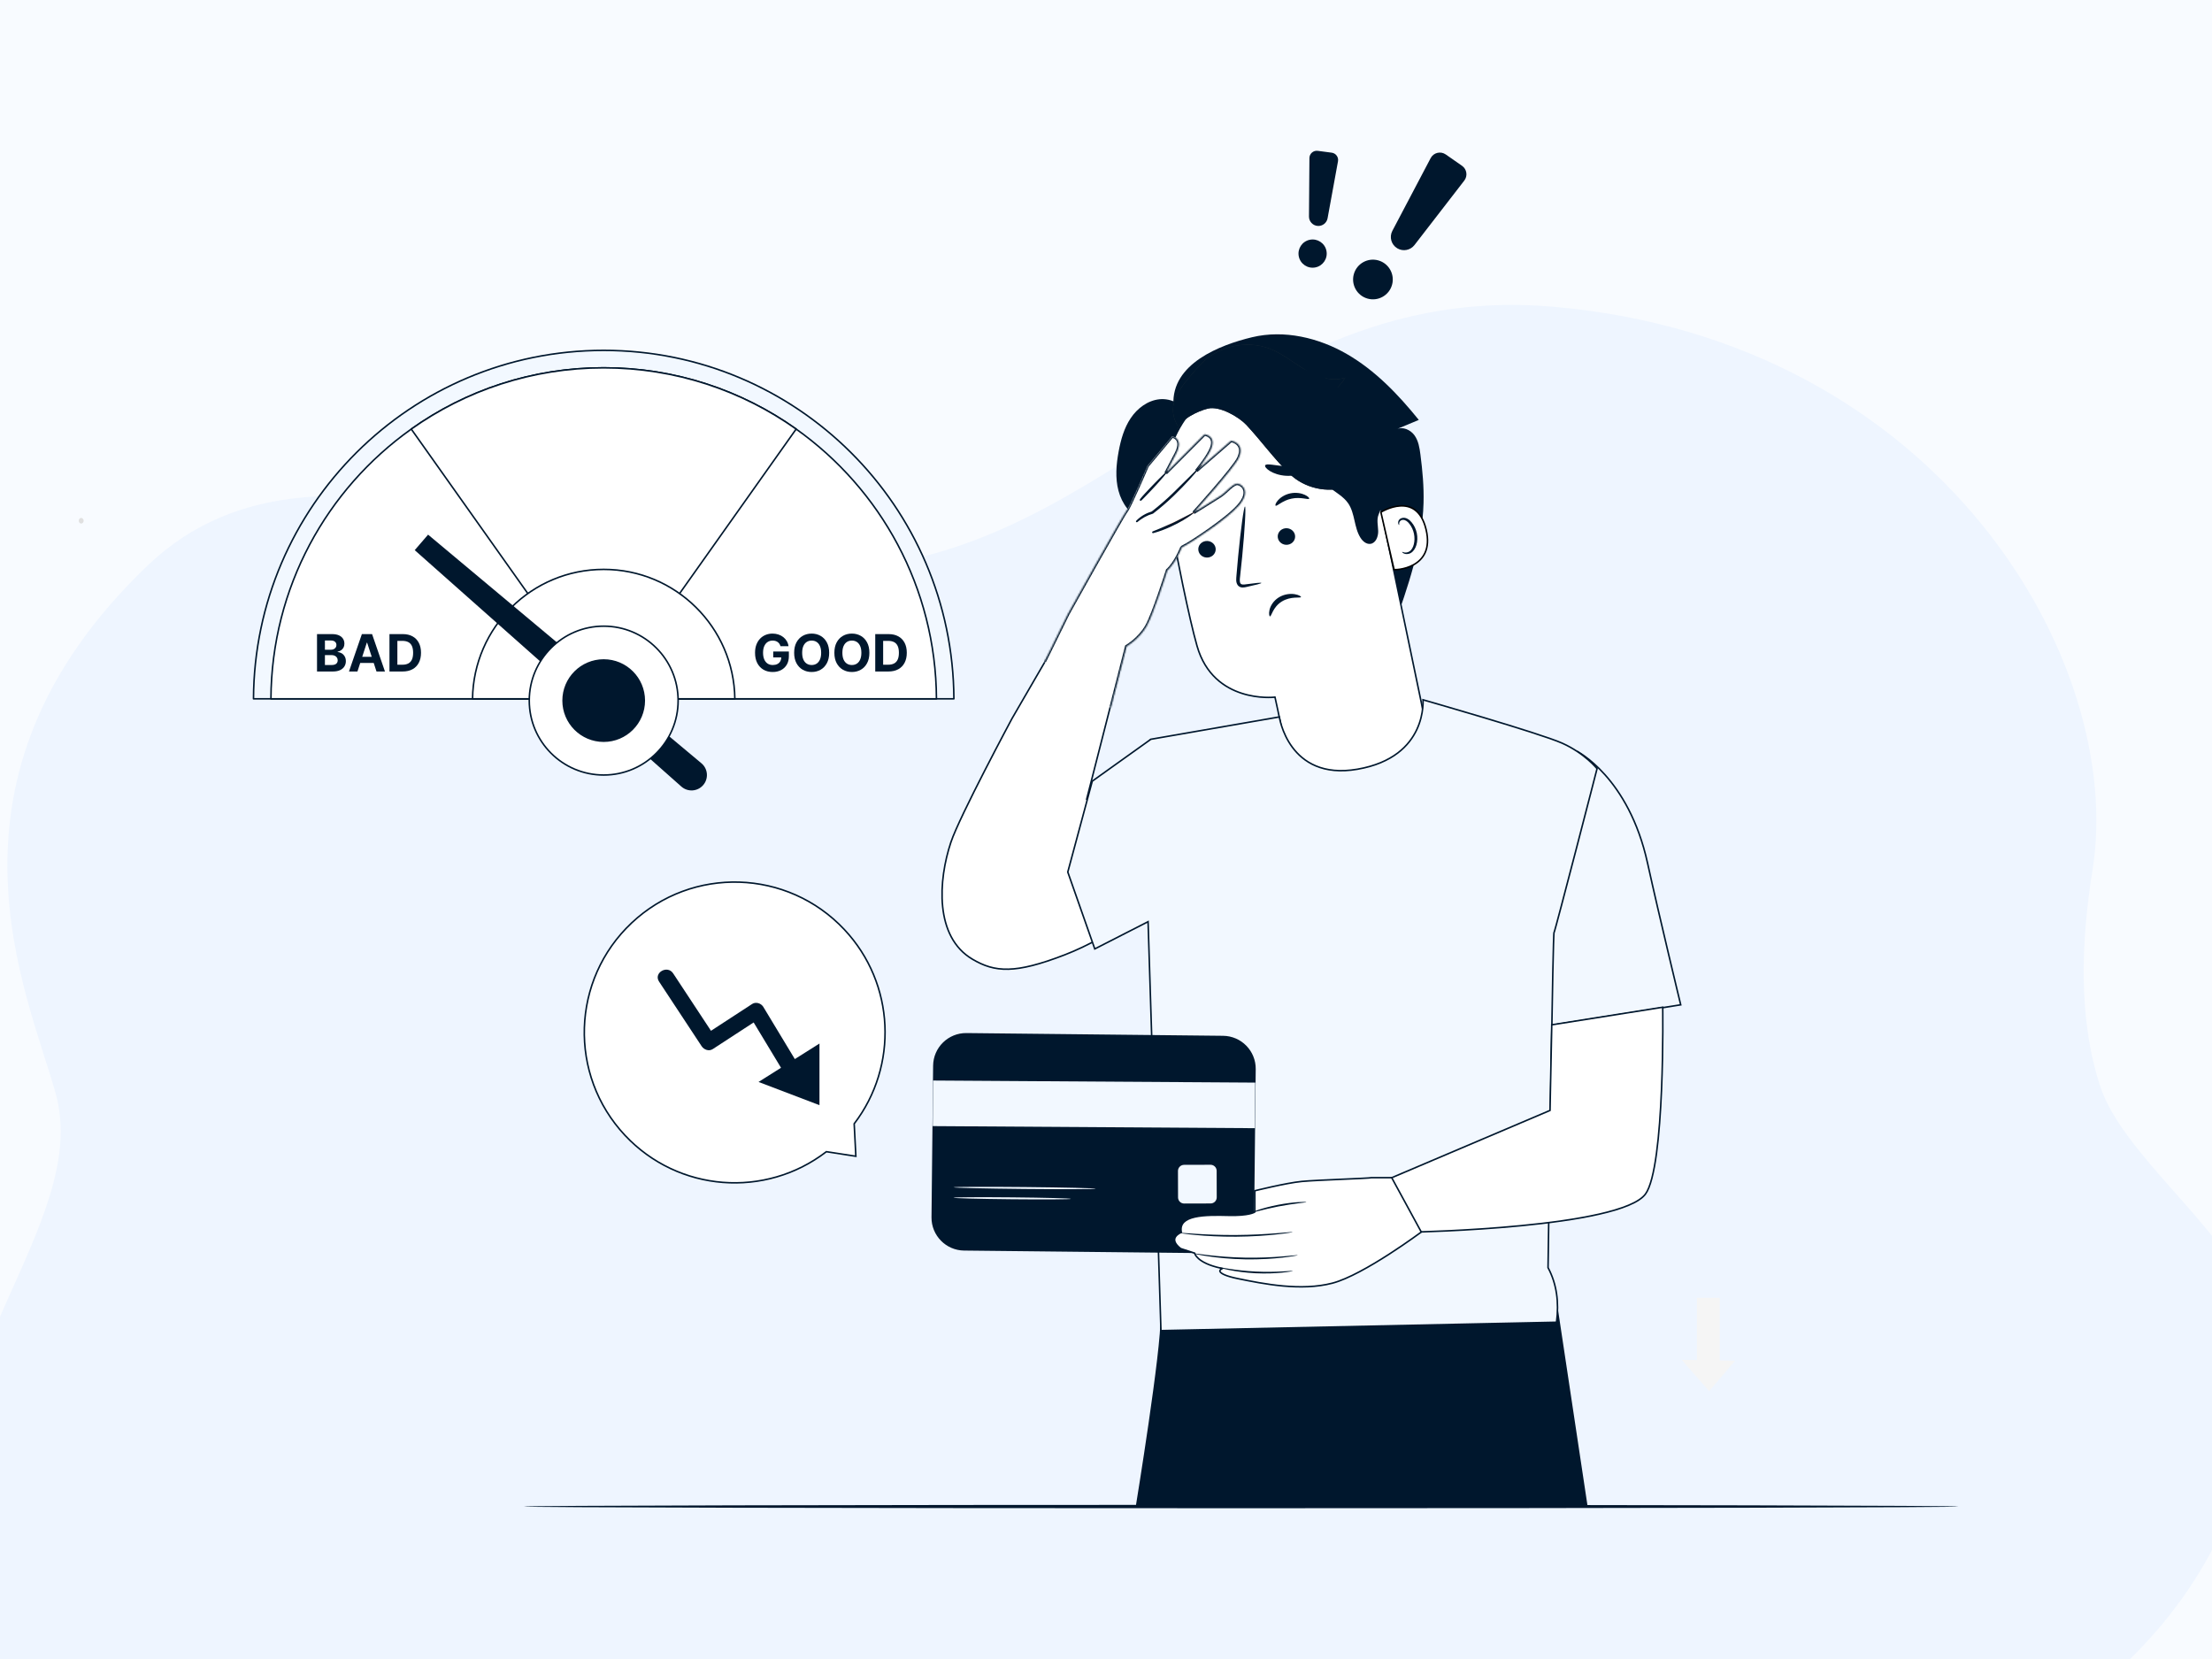 <svg xmlns="http://www.w3.org/2000/svg" width="1440" height="1080" viewBox="0 0 1440 1080" fill="none"><rect x="0" y="0" width="1440" height="1080" fill="#808080" stroke="none"/><g clip-path="url(#clip0_118_2090)"><rect width="1440" height="1080" fill="#F8FBFF"></rect><path d="M1068.73 1189.36C1199.47 1199.45 1362.84 1142.76 1434.99 1018.12C1464.85 966.528 1484.67 900.323 1463.98 843.235C1448.24 800.027 1381.66 751.149 1367.28 707.331C1352.7 662.877 1354.77 612.802 1362.27 566.075C1383.76 431.662 1264.17 222.124 1011.78 199.738C820.38 182.778 733.786 345.857 570.875 368.121C406.492 390.58 213.728 255.703 96.143 368.121C-49.89 507.617 18.645 647.236 36.414 712.561C59.245 796.483 -52.365 892.259 -29.357 1015.8C22.123 1291.95 396.125 1105.76 505.728 1094C617.07 1082.15 727.565 1116.9 836.656 1144.76C945.746 1172.62 1061.32 1193.64 1167.96 1155.37L1068.73 1189.36Z" fill="#EEF5FF"></path><path d="M54.439 338.991C54.439 339.352 54.346 339.704 54.173 340.004C53.999 340.303 53.753 340.537 53.464 340.675C53.176 340.813 52.858 340.849 52.552 340.778C52.246 340.708 51.965 340.535 51.744 340.28C51.523 340.025 51.373 339.7 51.312 339.347C51.251 338.993 51.282 338.627 51.401 338.294C51.521 337.961 51.723 337.676 51.983 337.476C52.243 337.276 52.548 337.169 52.86 337.169C53.279 337.169 53.68 337.361 53.977 337.703C54.273 338.044 54.439 338.508 54.439 338.991Z" fill="#E0E0E0"></path><path d="M620.979 454.915H165.023C165.657 329.538 267.482 228.096 393.01 228.096C518.52 228.096 620.346 329.538 620.979 454.915Z" fill="#F2F8FF" stroke="#00172D" stroke-miterlimit="10" stroke-linejoin="round"></path><path d="M609.629 454.916H176.375C176.758 382.426 212.745 318.371 267.733 279.334C303.103 254.215 346.34 239.447 393.01 239.447C439.681 239.447 482.918 254.215 518.288 279.317C573.259 318.371 609.245 382.426 609.629 454.916Z" fill="white" stroke="#00172D" stroke-miterlimit="10" stroke-linejoin="round"></path><path d="M518.287 279.317L393.843 454.916L393.01 456.083L392.176 454.916L267.732 279.334C303.102 254.215 346.339 239.447 393.01 239.447C439.681 239.447 482.918 254.215 518.287 279.317Z" fill="white" stroke="#00172D" stroke-miterlimit="10" stroke-linejoin="round"></path><path d="M478.384 454.916H307.619C308.236 408.279 346.222 370.676 393.01 370.676C439.78 370.676 477.767 408.279 478.384 454.916Z" fill="white" stroke="#00172D" stroke-miterlimit="10" stroke-linejoin="round"></path><path d="M457.777 511.089C454.15 515.299 447.788 515.751 443.603 512.094L269.979 358.149L278.682 348.045L456.669 496.921C460.908 500.52 461.404 506.879 457.777 511.089Z" fill="#00172D"></path><path d="M393.001 504.532C419.759 504.532 441.451 482.839 441.451 456.081C441.451 429.322 419.759 407.63 393.001 407.63C366.242 407.63 344.55 429.322 344.55 456.081C344.55 482.839 366.242 504.532 393.001 504.532Z" fill="white" stroke="#00172D" stroke-miterlimit="10" stroke-linejoin="round"></path><path d="M393 482.501C407.591 482.501 419.42 470.672 419.42 456.081C419.42 441.489 407.591 429.66 393 429.66C378.408 429.66 366.579 441.489 366.579 456.081C366.579 470.672 378.408 482.501 393 482.501Z" fill="#00172D" stroke="#00172D" stroke-miterlimit="10" stroke-linejoin="round"></path><path d="M953.237 117.567L920.812 159.524C918.16 162.955 913.368 163.87 909.637 161.659C905.703 159.326 904.288 154.319 906.419 150.272L931.353 102.927C933.242 99.341 937.843 98.222 941.168 100.539L951.758 107.922C954.919 110.123 955.593 114.52 953.237 117.567Z" fill="#00172D"></path><path d="M881.339 178.454C879.408 185.32 883.409 192.454 890.275 194.385C897.141 196.316 904.275 192.316 906.206 185.45C908.137 178.584 904.137 171.45 897.27 169.519C890.404 167.586 883.271 171.586 881.339 178.454Z" fill="#00172D"></path><path d="M871.026 105.005L864.249 142.088C863.695 145.12 860.967 147.264 857.891 147.085C854.645 146.896 852.117 144.196 852.14 140.946L852.425 102.904C852.446 100.023 854.987 97.814 857.842 98.192L866.941 99.394C869.656 99.755 871.519 102.311 871.026 105.005Z" fill="#00172D"></path><path d="M845.506 166.936C846.528 171.903 851.385 175.1 856.351 174.078C861.318 173.056 864.518 168.2 863.494 163.233C862.472 158.266 857.615 155.069 852.649 156.091C847.682 157.112 844.484 161.967 845.506 166.936Z" fill="#00172D"></path><path d="M1119.57 844.864H1104.7V889.966H1119.57V844.864Z" fill="#F5F5F5"></path><path d="M1094.75 885.218L1112.64 905.608L1129.52 885.832L1094.75 885.218Z" fill="#F5F5F5"></path><path d="M1274.98 980.744C1274.98 981.355 1065.87 981.85 807.991 981.85C550.019 981.85 340.96 981.355 340.96 980.744C340.96 980.132 550.019 979.637 807.991 979.637C1065.87 979.637 1274.98 980.132 1274.98 980.744Z" fill="#00172D"></path><path d="M556.073 731.745L556.063 731.562L556.175 731.416C584.687 694.048 582.879 640.486 549.639 605.096C512.621 565.686 450.662 563.745 411.25 600.763C371.839 637.781 369.899 699.74 406.917 739.153C441.658 776.141 498.367 780.121 537.787 749.871L537.957 749.741L538.168 749.774L557.158 752.713L556.073 731.745Z" fill="white" stroke="#00172D"></path><path d="M429.043 639.021C437.129 651.29 445.212 663.558 453.298 675.825C454.445 677.564 455.59 679.304 456.737 681.044C458.256 683.351 461.491 684.586 464.005 682.95C474.34 676.218 484.675 669.485 495.01 662.753C492.589 662.118 490.167 661.483 487.745 660.847C495.259 673.288 502.771 685.729 510.285 698.169C511.345 699.926 512.407 701.683 513.469 703.44C516.998 709.284 526.188 703.952 522.641 698.078C515.126 685.637 507.615 673.197 500.101 660.756C499.038 658.999 497.978 657.242 496.916 655.485C495.486 653.119 492.087 651.993 489.651 653.58C479.315 660.312 468.98 667.044 458.645 673.779C461.066 674.414 463.488 675.049 465.91 675.684C457.827 663.416 449.741 651.149 441.656 638.881C440.509 637.141 439.363 635.401 438.216 633.661C434.469 627.976 425.268 633.29 429.043 639.021Z" fill="#00172D"></path><path d="M493.803 704.345L533.47 679.336V719.458L493.803 704.345Z" fill="#00172D"></path><path d="M1014.15 851.929L1033.54 980.744H739.366C739.366 980.744 756.29 877.225 755.424 857.399C764.631 857.397 1014.15 851.929 1014.15 851.929Z" fill="#00172D"></path><path d="M728.239 293.854C729.652 286.257 731.781 278.63 736.085 272.213C740.389 265.795 747.161 260.688 754.848 259.904C762.536 259.122 770.883 263.479 773.328 270.808L779.236 271.301C770.158 280.188 766.963 293.41 765.412 306.016C763.861 318.623 766.613 329.536 761.61 341.211C753.853 335.042 744.841 328.656 741.821 319.215C740.134 325.684 740.913 332.763 743.966 338.709C735.917 335.626 730.334 327.828 728.127 319.494C725.917 311.166 726.665 302.328 728.239 293.854Z" fill="#00172D"></path><path d="M763.91 263.635C762.486 236.785 794.119 224.559 815.102 219.532C836.085 214.504 858.531 219.881 876.975 230.575C895.419 241.269 910.333 256.899 923.628 273.363C918.782 275.385 913.936 277.408 909.088 279.43C913.18 277.531 918.231 279.794 920.819 283.382C923.407 286.97 924.118 291.52 924.688 295.899C926.051 306.366 927.014 316.918 926.714 327.485C925.928 355.127 916.57 381.857 907.312 408.079C898.043 389.235 896.254 367.717 895.279 346.732C894.933 339.288 894.512 331.364 890.098 325.347C886.125 319.932 879.503 316.971 872.877 315.378C866.251 313.782 859.368 313.323 852.757 311.677C837.967 307.995 824.951 298.159 817.581 285.094L763.91 263.635Z" fill="#00172D"></path><path d="M893.3 304.089L893.299 304.089L893.302 304.102L925.364 457.863C928.086 470.922 930.093 487.24 926.258 501.111C924.344 508.035 920.977 514.336 915.526 519.321C910.08 524.302 902.522 527.998 892.177 529.671C874.04 531.205 860.993 524.038 851.832 513.458C842.652 502.856 837.371 488.816 834.85 476.662C832.453 465.103 830.421 455.424 830.09 454.23L829.977 453.819L829.553 453.867L829.552 453.867L829.547 453.868L829.528 453.87C829.51 453.872 829.482 453.874 829.446 453.878C829.373 453.885 829.263 453.895 829.118 453.906C828.829 453.93 828.401 453.959 827.851 453.982C826.751 454.03 825.164 454.056 823.225 453.968C819.344 453.794 814.061 453.166 808.444 451.359C797.225 447.749 784.671 439.436 779.273 420.554C774.01 402.146 766.254 363.311 759.637 328.069C752.582 290.483 775.621 253.787 812.517 243.733L812.517 243.732L816.196 242.729C836.267 238.504 853.681 243.73 867.007 255.048C880.347 266.379 889.613 283.837 893.3 304.089Z" fill="white" stroke="#00172D"></path><path d="M821.145 379.495C821.081 379.153 817.253 379.518 811.12 380.374C809.576 380.629 808.071 380.719 807.54 379.763C806.89 378.775 807.077 376.982 807.328 375.036C807.751 371.016 808.188 366.801 808.654 362.385C810.385 344.419 811.201 329.809 810.476 329.745C809.752 329.682 807.761 344.193 806.03 362.162C805.639 366.583 805.263 370.798 804.91 374.828C804.808 376.689 804.358 378.892 805.739 380.935C806.448 381.946 807.774 382.461 808.806 382.456C809.852 382.488 810.699 382.274 811.456 382.116C817.508 380.816 821.215 379.837 821.145 379.495Z" fill="#00172D"></path><path d="M928.385 344.763L928.385 344.763C929.94 351.28 929.378 356.167 927.709 359.827C926.04 363.489 923.237 365.979 920.21 367.654C917.179 369.33 913.94 370.18 911.44 370.563C910.191 370.755 909.136 370.828 908.394 370.832C908.023 370.834 907.742 370.818 907.558 370.795C907.539 370.716 907.516 370.621 907.489 370.509C907.415 370.196 907.312 369.759 907.185 369.215C906.93 368.126 906.579 366.611 906.163 364.813C905.333 361.218 904.247 356.494 903.168 351.793C902.089 347.092 901.017 342.414 900.215 338.912C899.813 337.161 899.48 335.704 899.246 334.684L898.976 333.501L898.958 333.423C898.977 333.41 898.998 333.398 899.02 333.385C899.219 333.264 899.498 333.102 899.849 332.911C900.549 332.529 901.528 332.036 902.707 331.538C905.07 330.54 908.213 329.533 911.515 329.348C914.813 329.163 918.245 329.797 921.233 332.054C924.223 334.312 926.83 338.24 928.385 344.763Z" fill="white" stroke="black"></path><path d="M912.794 359.261C912.891 359.148 913.331 359.473 914.194 359.643C915.035 359.809 916.394 359.737 917.648 358.893C920.193 357.204 921.485 352.216 920.478 347.428C919.972 345.01 918.923 342.841 917.62 341.15C916.354 339.41 914.782 338.361 913.318 338.446C911.844 338.456 911.049 339.533 910.905 340.353C910.727 341.176 911.02 341.662 910.89 341.743C910.833 341.826 910.219 341.435 910.172 340.294C910.155 339.744 910.317 339.047 910.816 338.393C911.328 337.726 912.194 337.241 913.197 337.114C915.266 336.77 917.546 338.206 918.978 340.06C920.524 341.9 921.761 344.324 922.328 347.039C923.426 352.399 921.89 358.026 918.338 360.04C916.596 360.967 914.914 360.778 913.966 360.344C912.993 359.887 912.713 359.329 912.794 359.261Z" fill="#00172D"></path><path d="M766.697 277.278C758.072 262.5 769.149 251.517 780.325 238.56C791.502 225.603 811.183 220.811 827.065 227.173C835.384 230.507 842.369 236.421 850.1 240.952C857.83 245.484 867.195 248.677 875.699 245.849C869.251 257.132 855.222 263.52 842.479 260.971C855.307 269.919 870.811 274.977 886.448 275.317C877.422 285.461 860.632 287.498 849.441 279.81C856.241 291.193 865.886 300.861 877.252 307.691C879.179 308.849 881.42 310.374 881.346 312.619C881.271 314.91 878.82 316.299 876.644 317.019C863.981 321.204 849.118 317.799 839.543 308.515C829.24 298.526 821.146 287.135 811.372 276.626C806.721 271.625 794.179 264.106 786.323 265.999C779.769 267.58 768.01 273.18 766.576 279.765" fill="#263238"></path><path d="M821.871 246.968C822.47 244.776 824.588 243.376 826.647 242.414C840.371 235.998 857.324 240.727 868.902 250.495C880.48 260.263 887.647 274.21 893.589 288.144C898.416 299.459 902.71 311.466 901.913 323.741L897.467 334.992C896.084 338.31 897.095 342.072 897.195 345.665C897.292 349.257 895.674 353.606 892.109 354.054C889.472 354.387 887.108 352.342 885.68 350.1C881.385 343.355 882.183 334.229 877.646 327.643C874.604 323.229 869.63 320.639 865.441 317.293C858.033 311.379 853.03 303.04 848.189 294.891C840.041 281.176 831.894 267.463 823.747 253.745C822.515 251.674 821.234 249.297 821.871 246.968Z" fill="#00172D"></path><path d="M766.697 277.278C758.072 262.5 769.149 251.517 780.325 238.56C791.502 225.603 811.183 220.811 827.065 227.173C835.384 230.507 842.369 236.421 850.1 240.952C857.83 245.484 867.195 248.677 875.699 245.849C869.251 257.132 855.222 263.52 842.479 260.971C855.307 269.919 870.811 274.977 886.448 275.317C877.422 285.461 860.632 287.498 849.441 279.81C856.241 291.193 865.886 300.861 877.252 307.691C879.179 308.849 881.42 310.374 881.346 312.619C881.271 314.91 878.82 316.299 876.644 317.019C863.981 321.204 849.118 317.799 839.543 308.515C829.24 298.526 821.146 287.135 811.372 276.626C806.721 271.625 794.179 264.106 786.323 265.999C779.769 267.58 768.01 273.18 766.576 279.765" fill="#00172D"></path><path d="M780.153 358.399C780.644 361.35 783.55 363.368 786.641 362.911C789.726 362.454 791.836 359.697 791.343 356.746C790.852 353.795 787.948 351.773 784.861 352.229C781.77 352.686 779.661 355.448 780.153 358.399Z" fill="#00172D"></path><path d="M771.613 339.7C772.448 340.284 776.019 336.318 781.995 335.122C787.945 333.839 792.952 336.02 793.449 335.158C793.702 334.771 792.736 333.605 790.545 332.604C788.387 331.604 784.909 330.909 781.192 331.68C777.476 332.458 774.627 334.461 773.112 336.229C771.564 338.011 771.207 339.445 771.613 339.7Z" fill="#263238"></path><path d="M831.863 350.095C832.354 353.046 835.26 355.064 838.351 354.605C841.436 354.151 843.548 351.393 843.055 348.44C842.562 345.489 839.658 343.469 836.571 343.926C833.478 344.383 831.371 347.144 831.863 350.095Z" fill="#00172D"></path><path d="M830.425 329.19C831.262 329.774 834.84 325.81 840.809 324.612C846.758 323.331 851.765 325.513 852.266 324.648C852.517 324.259 851.559 323.095 849.36 322.097C847.202 321.094 843.724 320.401 840.009 321.17C836.293 321.948 833.444 323.953 831.927 325.719C830.383 327.501 830.022 328.935 830.425 329.19Z" fill="#00172D"></path><path d="M851.458 304.587C850.774 302.964 844.739 304.056 837.556 303.557C830.363 303.202 824.5 301.404 823.626 302.936C823.24 303.669 824.323 305.173 826.732 306.658C829.118 308.141 832.878 309.473 837.189 309.734C841.497 309.985 845.387 309.106 847.934 307.916C850.502 306.726 851.758 305.358 851.458 304.587Z" fill="#00172D"></path><path d="M767.775 322.198C769.275 323.324 773.887 320.998 779.738 319.829C785.552 318.491 790.736 318.712 791.613 317.074C791.983 316.29 790.948 315.073 788.535 314.193C786.158 313.312 782.383 312.936 778.374 313.794C774.365 314.656 771.106 316.547 769.328 318.321C767.518 320.11 767.102 321.639 767.775 322.198Z" fill="#263238"></path><path d="M826.758 401.246C827.676 401.426 828.534 395.257 834.417 391.603C840.293 387.932 846.772 389.528 846.94 388.671C847.078 388.295 845.64 387.271 842.874 386.815C840.165 386.347 836.067 386.677 832.469 388.911C828.878 391.157 827.003 394.55 826.444 397.05C825.853 399.599 826.331 401.222 826.758 401.246Z" fill="#00172D"></path><path d="M708.843 518.376L748.524 481.918L748.312 588.279C748.282 588.305 748.248 588.335 748.211 588.368C748.034 588.525 747.769 588.756 747.42 589.056C746.723 589.655 745.69 590.527 744.348 591.612C741.665 593.782 737.75 596.806 732.827 600.219C722.98 607.047 709.108 615.424 693.004 621.636C676.867 627.859 665.538 630.711 656.421 630.937C647.33 631.163 640.405 628.779 633.066 624.452L632.812 624.883L633.066 624.452C620.696 617.161 615.111 604.36 613.66 590.219C612.209 576.075 614.906 560.662 619.027 548.295L618.553 548.137L619.027 548.295C621.845 539.839 631.789 519.707 641.055 501.644C645.683 492.623 650.134 484.133 653.428 477.897C655.075 474.78 656.432 472.226 657.378 470.452C657.851 469.565 658.221 468.873 658.473 468.402L658.76 467.866L658.833 467.73L658.852 467.695L658.854 467.69L658.857 467.686L658.876 467.653L658.952 467.522L659.248 467.011L660.372 465.068C661.342 463.394 662.728 461 664.396 458.121C667.733 452.363 672.195 444.668 676.701 436.914C681.207 429.16 685.757 421.35 689.266 415.362C691.02 412.368 692.514 409.831 693.613 407.985C694.444 406.587 695.037 405.607 695.346 405.118L732.762 421.095L708.021 517.884L707.604 519.515L708.843 518.376Z" fill="white" stroke="#00172D"></path><mask id="path-38-inside-1_118_2090" fill="white"><path d="M679.877 430.907L695.185 399.738C695.185 399.738 731.035 335.334 733.204 332.748C735.373 330.163 746.919 303.278 746.919 303.278L763.069 283.976C763.069 283.976 770.645 285.113 765.835 294.915L758.98 307.973L784.158 282.699C784.158 282.699 791.615 283.562 788.711 291.482C786.552 297.366 778.864 306.482 778.864 306.482L801.461 286.865C801.461 286.865 810.862 288.314 806.354 298.178C803.42 304.591 777.082 333.704 777.082 333.704C777.082 333.704 790.221 325.587 794.374 322.891C798.528 320.197 802.815 314.336 805.88 314.89C808.946 315.445 814.297 320.189 806.314 329.252C798.33 338.314 775.871 352.758 772.599 354.551C769.328 356.346 769.328 356.346 769.328 356.346C769.328 356.346 765.438 366.422 759.953 371.289C759.953 371.289 750.939 399.854 746.395 407.717C741.494 416.2 733.355 420.805 733.355 420.805L723.136 460.78"></path></mask><path d="M679.877 430.907L695.185 399.738C695.185 399.738 731.035 335.334 733.204 332.748C735.373 330.163 746.919 303.278 746.919 303.278L763.069 283.976C763.069 283.976 770.645 285.113 765.835 294.915L758.98 307.973L784.158 282.699C784.158 282.699 791.615 283.562 788.711 291.482C786.552 297.366 778.864 306.482 778.864 306.482L801.461 286.865C801.461 286.865 810.862 288.314 806.354 298.178C803.42 304.591 777.082 333.704 777.082 333.704C777.082 333.704 790.221 325.587 794.374 322.891C798.528 320.197 802.815 314.336 805.88 314.89C808.946 315.445 814.297 320.189 806.314 329.252C798.33 338.314 775.871 352.758 772.599 354.551C769.328 356.346 769.328 356.346 769.328 356.346C769.328 356.346 765.438 366.422 759.953 371.289C759.953 371.289 750.939 399.854 746.395 407.717C741.494 416.2 733.355 420.805 733.355 420.805L723.136 460.78" fill="white"></path><path d="M695.185 399.738L694.312 399.251L694.299 399.274L694.288 399.297L695.185 399.738ZM746.919 303.278L746.152 302.637L746.058 302.749L746 302.884L746.919 303.278ZM763.069 283.976L763.217 282.987L762.662 282.904L762.302 283.334L763.069 283.976ZM765.835 294.915L766.72 295.379L766.727 295.367L766.733 295.355L765.835 294.915ZM758.98 307.973L758.094 307.509L759.688 308.679L758.98 307.973ZM784.158 282.699L784.273 281.706L783.792 281.65L783.45 281.993L784.158 282.699ZM788.711 291.482L789.65 291.826L789.65 291.826L788.711 291.482ZM778.864 306.482L778.1 305.837L779.52 307.237L778.864 306.482ZM801.461 286.865L801.614 285.877L801.156 285.806L800.806 286.11L801.461 286.865ZM806.354 298.178L807.263 298.594L807.264 298.593L806.354 298.178ZM777.082 333.704L776.34 333.033L777.607 334.555L777.082 333.704ZM794.374 322.891L793.83 322.052L793.83 322.052L794.374 322.891ZM772.599 354.551L772.119 353.674L772.118 353.675L772.599 354.551ZM769.328 356.346L770.26 356.706L770.697 355.575L769.503 355.362L769.328 356.346ZM759.953 371.289L759.289 370.541L759.082 370.725L758.999 370.989L759.953 371.289ZM746.395 407.717L745.529 407.216L745.529 407.217L746.395 407.717ZM733.355 420.805L732.862 419.935L732.492 420.145L732.386 420.558L733.355 420.805ZM680.775 431.348L696.083 400.178L694.288 399.297L678.979 430.466L680.775 431.348ZM695.185 399.738C696.059 400.224 696.059 400.224 696.06 400.223C696.06 400.223 696.06 400.222 696.061 400.221C696.062 400.219 696.064 400.216 696.066 400.212C696.07 400.204 696.077 400.193 696.085 400.177C696.102 400.146 696.128 400.1 696.162 400.039C696.23 399.917 696.331 399.736 696.462 399.5C696.725 399.028 697.111 398.335 697.604 397.452C698.588 395.686 699.997 393.161 701.694 390.122C705.088 384.044 709.637 375.913 714.253 367.703C718.869 359.491 723.552 351.201 727.216 344.803C729.049 341.604 730.624 338.881 731.808 336.878C732.401 335.876 732.893 335.059 733.269 334.455C733.662 333.822 733.89 333.487 733.97 333.391L732.438 332.106C732.247 332.333 731.94 332.804 731.57 333.399C731.183 334.022 730.682 334.853 730.087 335.86C728.896 337.875 727.314 340.607 725.481 343.809C721.813 350.214 717.127 358.51 712.51 366.722C707.892 374.936 703.343 383.068 699.948 389.146C698.25 392.186 696.841 394.712 695.857 396.478C695.364 397.361 694.978 398.055 694.715 398.527C694.583 398.763 694.483 398.944 694.415 399.066C694.381 399.127 694.355 399.173 694.338 399.204C694.329 399.22 694.323 399.232 694.318 399.239C694.316 399.243 694.314 399.246 694.313 399.248C694.313 399.249 694.312 399.25 694.312 399.25C694.312 399.251 694.312 399.251 695.185 399.738ZM733.97 333.391C734.32 332.974 734.784 332.176 735.299 331.21C735.831 330.21 736.467 328.934 737.163 327.486C738.557 324.59 740.207 320.978 741.788 317.453C743.368 313.927 744.881 310.482 745.998 307.919C746.557 306.638 747.017 305.576 747.337 304.835C747.497 304.465 747.622 304.175 747.707 303.977C747.75 303.878 747.783 303.802 747.805 303.751C747.816 303.725 747.824 303.706 747.83 303.693C747.832 303.686 747.835 303.681 747.836 303.678C747.837 303.676 747.837 303.675 747.838 303.674C747.838 303.674 747.838 303.674 747.838 303.673C747.838 303.673 747.838 303.673 746.919 303.278C746 302.884 746 302.884 746 302.884C746 302.884 746 302.885 746 302.885C746 302.886 745.999 302.887 745.998 302.889C745.997 302.892 745.995 302.897 745.992 302.903C745.987 302.916 745.978 302.935 745.967 302.961C745.946 303.011 745.913 303.087 745.871 303.185C745.786 303.383 745.661 303.672 745.501 304.042C745.181 304.781 744.722 305.841 744.165 307.12C743.049 309.679 741.539 313.117 739.963 316.635C738.385 320.154 736.743 323.748 735.361 326.619C734.67 328.056 734.048 329.305 733.533 330.27C733.002 331.268 732.63 331.876 732.438 332.106L733.97 333.391ZM747.686 303.92L763.836 284.618L762.302 283.334L746.152 302.637L747.686 303.92ZM763.069 283.976C762.921 284.965 762.92 284.965 762.919 284.965C762.919 284.965 762.919 284.965 762.918 284.965C762.918 284.965 762.917 284.964 762.917 284.964C762.916 284.964 762.915 284.964 762.915 284.964C762.915 284.964 762.917 284.964 762.921 284.965C762.927 284.966 762.94 284.968 762.959 284.972C762.998 284.98 763.059 284.993 763.139 285.013C763.3 285.054 763.532 285.123 763.799 285.232C764.34 285.454 764.985 285.823 765.496 286.42C766.43 287.511 767.244 289.772 764.937 294.474L766.733 295.355C769.235 290.255 768.666 287.047 767.015 285.119C766.234 284.207 765.285 283.679 764.556 283.381C764.188 283.231 763.866 283.134 763.631 283.075C763.514 283.045 763.417 283.024 763.347 283.01C763.311 283.003 763.283 282.998 763.261 282.994C763.25 282.992 763.241 282.991 763.234 282.99C763.23 282.989 763.227 282.989 763.224 282.988C763.223 282.988 763.222 282.988 763.22 282.988C763.22 282.987 763.219 282.987 763.219 282.987C763.218 282.987 763.217 282.987 763.069 283.976ZM764.95 294.45L758.094 307.509L759.865 308.438L766.72 295.379L764.95 294.45ZM759.688 308.679L784.867 283.405L783.45 281.993L758.271 307.268L759.688 308.679ZM784.158 282.699C784.043 283.693 784.043 283.693 784.042 283.692C784.042 283.692 784.042 283.692 784.041 283.692C784.041 283.692 784.041 283.692 784.04 283.692C784.04 283.692 784.04 283.692 784.04 283.692C784.041 283.692 784.043 283.693 784.047 283.693C784.055 283.694 784.069 283.696 784.09 283.699C784.131 283.706 784.195 283.716 784.28 283.733C784.448 283.766 784.692 283.822 784.979 283.912C785.56 284.094 786.276 284.401 786.897 284.9C787.507 285.39 788.023 286.06 788.253 287.005C788.485 287.958 788.449 289.29 787.772 291.137L789.65 291.826C790.424 289.713 790.545 287.967 790.196 286.532C789.845 285.087 789.041 284.057 788.15 283.341C787.27 282.634 786.303 282.231 785.577 282.003C785.21 281.889 784.894 281.815 784.666 281.771C784.552 281.748 784.459 281.733 784.392 281.722C784.359 281.717 784.332 281.713 784.312 281.711C784.302 281.709 784.294 281.708 784.287 281.708C784.284 281.707 784.281 281.707 784.279 281.707C784.278 281.706 784.276 281.706 784.276 281.706C784.275 281.706 784.274 281.706 784.274 281.706C784.274 281.706 784.273 281.706 784.158 282.699ZM787.772 291.137C786.746 293.935 784.361 297.586 782.169 300.6C781.084 302.093 780.065 303.404 779.317 304.342C778.943 304.811 778.638 305.186 778.426 305.444C778.321 305.572 778.238 305.671 778.183 305.738C778.155 305.771 778.134 305.797 778.12 305.813C778.113 305.822 778.108 305.828 778.104 305.832C778.103 305.834 778.101 305.835 778.101 305.836C778.1 305.837 778.1 305.837 778.1 305.837C778.1 305.837 778.1 305.837 778.1 305.837C778.1 305.837 778.1 305.837 778.864 306.482C779.629 307.127 779.629 307.127 779.629 307.127C779.629 307.126 779.629 307.126 779.629 307.126C779.629 307.126 779.63 307.125 779.63 307.125C779.631 307.123 779.633 307.121 779.635 307.119C779.639 307.114 779.645 307.107 779.652 307.098C779.668 307.08 779.69 307.053 779.719 307.018C779.777 306.949 779.862 306.846 779.971 306.714C780.188 306.45 780.5 306.067 780.881 305.589C781.642 304.634 782.68 303.299 783.787 301.777C785.979 298.762 788.518 294.912 789.65 291.826L787.772 291.137ZM779.52 307.237L802.117 287.62L800.806 286.11L778.209 305.727L779.52 307.237ZM801.461 286.865C801.309 287.854 801.309 287.853 801.308 287.853C801.308 287.853 801.308 287.853 801.307 287.853C801.307 287.853 801.307 287.853 801.307 287.853C801.306 287.853 801.307 287.853 801.307 287.853C801.309 287.854 801.313 287.854 801.318 287.855C801.33 287.857 801.35 287.861 801.377 287.866C801.432 287.876 801.517 287.894 801.626 287.92C801.845 287.972 802.158 288.057 802.523 288.187C803.262 288.451 804.167 288.886 804.932 289.569C805.684 290.24 806.3 291.149 806.504 292.409C806.711 293.683 806.515 295.42 805.445 297.762L807.264 298.593C808.447 296.004 808.766 293.86 808.478 292.089C808.188 290.303 807.299 289.001 806.264 288.077C805.242 287.164 804.08 286.62 803.197 286.304C802.751 286.145 802.365 286.04 802.087 285.974C801.948 285.941 801.835 285.917 801.755 285.902C801.714 285.894 801.682 285.888 801.658 285.884C801.646 285.882 801.637 285.881 801.629 285.879C801.626 285.879 801.622 285.878 801.62 285.878C801.619 285.878 801.617 285.877 801.616 285.877C801.616 285.877 801.615 285.877 801.615 285.877C801.614 285.877 801.614 285.877 801.461 286.865ZM805.445 297.762C805.12 298.471 804.437 299.561 803.439 300.967C802.452 302.356 801.194 304.004 799.759 305.813C796.889 309.429 793.332 313.658 789.86 317.694C786.389 321.729 783.008 325.564 780.496 328.391C779.239 329.804 778.2 330.965 777.475 331.773C777.113 332.177 776.829 332.492 776.635 332.706C776.539 332.813 776.465 332.895 776.415 332.95C776.39 332.978 776.372 332.999 776.359 333.013C776.353 333.02 776.348 333.025 776.345 333.028C776.343 333.03 776.342 333.031 776.341 333.032C776.341 333.033 776.341 333.033 776.34 333.033C776.34 333.033 776.34 333.033 777.082 333.704C777.823 334.375 777.823 334.375 777.824 334.375C777.824 334.375 777.824 334.374 777.825 334.374C777.825 334.373 777.827 334.372 777.828 334.37C777.831 334.366 777.836 334.361 777.843 334.354C777.855 334.34 777.874 334.319 777.899 334.291C777.95 334.235 778.024 334.153 778.121 334.045C778.315 333.83 778.6 333.514 778.963 333.109C779.69 332.299 780.732 331.136 781.99 329.72C784.508 326.887 787.895 323.044 791.376 318.998C794.855 314.954 798.432 310.703 801.326 307.056C802.772 305.233 804.054 303.555 805.069 302.125C806.073 300.711 806.854 299.488 807.263 298.594L805.445 297.762ZM777.082 333.704C777.607 334.555 777.607 334.555 777.607 334.555C777.608 334.555 777.608 334.555 777.608 334.555C777.608 334.554 777.609 334.554 777.61 334.554C777.611 334.553 777.614 334.551 777.617 334.549C777.623 334.545 777.633 334.539 777.645 334.532C777.67 334.516 777.707 334.493 777.756 334.463C777.853 334.403 777.997 334.314 778.18 334.201C778.548 333.973 779.078 333.646 779.726 333.244C781.023 332.441 782.796 331.341 784.699 330.158C788.5 327.793 792.833 325.084 794.919 323.73L793.83 322.052C791.763 323.394 787.449 326.092 783.642 328.46C781.741 329.642 779.969 330.741 778.673 331.544C778.025 331.945 777.496 332.273 777.128 332.5C776.945 332.613 776.802 332.702 776.704 332.762C776.656 332.792 776.619 332.815 776.594 332.83C776.581 332.838 776.572 332.844 776.566 332.848C776.562 332.85 776.56 332.851 776.558 332.852C776.558 332.853 776.557 332.853 776.557 332.853C776.557 332.853 776.556 332.853 776.556 332.853C776.556 332.854 776.556 332.854 777.082 333.704ZM794.919 323.73C797.076 322.331 799.307 320.081 801.195 318.424C802.172 317.566 803.063 316.857 803.87 316.396C804.691 315.926 805.28 315.798 805.702 315.875L806.058 313.906C804.948 313.706 803.851 314.102 802.877 314.66C801.887 315.226 800.872 316.046 799.876 316.921C797.815 318.73 795.826 320.758 793.83 322.052L794.919 323.73ZM805.702 315.875C806.929 316.096 808.686 317.199 809.283 319.17C809.864 321.087 809.443 324.186 805.563 328.591L807.064 329.913C811.168 325.254 812.063 321.45 811.197 318.591C810.348 315.786 807.897 314.239 806.058 313.906L805.702 315.875ZM805.563 328.591C801.658 333.023 794.139 338.84 787.112 343.811C780.099 348.773 773.703 352.806 772.119 353.674L773.08 355.428C774.766 354.504 781.236 350.418 788.267 345.444C795.284 340.48 802.985 334.543 807.064 329.913L805.563 328.591ZM772.118 353.675C770.482 354.572 769.664 355.021 769.255 355.245C769.051 355.357 768.949 355.414 768.898 355.442C768.872 355.456 768.859 355.463 768.853 355.466C768.85 355.468 768.848 355.469 768.847 355.469C768.847 355.469 768.847 355.47 768.847 355.47C768.846 355.47 768.846 355.47 768.846 355.47C768.846 355.47 768.846 355.47 768.846 355.47C768.846 355.47 768.846 355.47 768.845 355.47C768.845 355.47 768.845 355.471 768.844 355.471C768.341 356.509 769.152 357.331 769.328 356.346C769.503 355.362 770.314 356.183 769.811 357.222C769.811 357.222 769.81 357.222 769.81 357.222C769.809 357.223 769.809 357.223 769.809 357.223C769.809 357.223 769.809 357.223 769.809 357.223C769.809 357.223 769.809 357.223 769.809 357.223C769.809 357.223 769.809 357.223 769.81 357.223C769.81 357.222 769.812 357.221 769.815 357.22C769.821 357.216 769.834 357.209 769.86 357.195C769.911 357.167 770.013 357.111 770.218 356.999C770.627 356.774 771.444 356.325 773.08 355.428L772.118 353.675ZM769.328 356.346C768.395 355.986 768.395 355.986 768.395 355.986C768.395 355.986 768.395 355.986 768.395 355.986C768.395 355.986 768.395 355.986 768.394 355.987C768.394 355.988 768.394 355.989 768.393 355.991C768.391 355.995 768.389 356.002 768.385 356.011C768.378 356.028 768.368 356.055 768.353 356.091C768.325 356.163 768.282 356.27 768.225 356.409C768.111 356.687 767.941 357.091 767.719 357.593C767.276 358.597 766.629 359.986 765.814 361.524C764.169 364.626 761.893 368.231 759.289 370.541L760.616 372.037C763.497 369.481 765.909 365.615 767.581 362.461C768.423 360.872 769.091 359.438 769.549 358.4C769.778 357.882 769.955 357.461 770.075 357.169C770.135 357.023 770.181 356.909 770.212 356.83C770.227 356.791 770.239 356.761 770.247 356.74C770.251 356.73 770.255 356.722 770.257 356.716C770.258 356.713 770.259 356.711 770.259 356.709C770.26 356.709 770.26 356.708 770.26 356.708C770.26 356.707 770.26 356.707 770.26 356.707C770.26 356.707 770.26 356.706 769.328 356.346ZM759.953 371.289C758.999 370.989 758.999 370.989 758.999 370.989C758.999 370.989 758.999 370.989 758.999 370.99C758.998 370.991 758.998 370.992 758.997 370.994C758.996 370.997 758.995 371.002 758.992 371.009C758.988 371.022 758.982 371.043 758.973 371.07C758.956 371.124 758.931 371.204 758.897 371.309C758.83 371.52 758.731 371.83 758.604 372.227C758.349 373.022 757.98 374.166 757.523 375.565C756.608 378.362 755.341 382.172 753.933 386.227C751.101 394.381 747.743 403.386 745.529 407.216L747.26 408.217C749.59 404.186 753.011 394.976 755.822 386.883C757.236 382.813 758.506 378.991 759.424 376.186C759.882 374.784 760.253 373.636 760.509 372.838C760.637 372.439 760.736 372.127 760.803 371.915C760.837 371.809 760.863 371.728 760.88 371.674C760.889 371.646 760.895 371.626 760.899 371.612C760.902 371.605 760.903 371.599 760.904 371.596C760.905 371.594 760.905 371.593 760.906 371.592C760.906 371.591 760.906 371.591 760.906 371.591C760.906 371.591 760.906 371.59 759.953 371.289ZM745.529 407.217C743.155 411.324 739.987 414.51 737.396 416.675C736.103 417.755 734.961 418.575 734.145 419.123C733.738 419.397 733.412 419.603 733.191 419.739C733.08 419.807 732.996 419.857 732.94 419.89C732.912 419.906 732.892 419.918 732.879 419.926C732.872 419.93 732.867 419.932 732.865 419.934C732.863 419.935 732.862 419.935 732.862 419.935C732.862 419.935 732.862 419.935 732.862 419.935C732.862 419.935 732.862 419.935 732.862 419.935C732.862 419.935 732.862 419.935 733.355 420.805C733.847 421.676 733.848 421.676 733.848 421.675C733.848 421.675 733.848 421.675 733.849 421.675C733.849 421.675 733.85 421.674 733.851 421.674C733.852 421.673 733.854 421.672 733.857 421.67C733.862 421.667 733.869 421.663 733.878 421.658C733.896 421.648 733.922 421.633 733.955 421.613C734.021 421.574 734.116 421.518 734.237 421.443C734.48 421.294 734.829 421.073 735.261 420.783C736.125 420.203 737.324 419.341 738.678 418.21C741.381 415.951 744.733 412.592 747.26 408.217L745.529 407.217ZM732.386 420.558L722.168 460.533L724.105 461.028L734.324 421.053L732.386 420.558Z" fill="#00172D" mask="url(#path-38-inside-1_118_2090)"></path><path d="M782.506 302.361C782.54 302.391 782.045 303.014 781.121 304.118C780.194 305.219 778.828 306.791 777.11 308.707C773.662 312.525 768.79 317.715 763.057 323.089C758.51 327.357 754.089 331.073 750.378 333.864L750.338 333.896L750.291 333.909C746.869 334.878 744.296 336.369 742.618 337.516C740.935 338.676 740.092 339.477 740.045 339.424C740.028 339.405 740.221 339.188 740.614 338.806C741.012 338.43 741.615 337.892 742.441 337.27C744.086 336.036 746.663 334.446 750.142 333.401L750.055 333.446C753.703 330.603 758.077 326.869 762.611 322.616C768.327 317.256 773.239 312.127 776.77 308.395C778.471 306.576 779.876 305.076 780.929 303.951C781.913 302.899 782.472 302.332 782.506 302.361Z" fill="#FF9A6C"></path><path d="M782.506 302.362C782.506 302.362 781.731 303.278 780.269 304.935C778.807 306.592 776.666 308.986 773.834 311.841C770.985 314.752 767.616 318.193 763.847 322.043C759.981 325.858 755.454 329.871 750.391 333.871L749.816 332.962L749.903 332.918L750.302 333.918C748.517 334.464 746.75 335.214 745.078 336.189C743.425 337.109 741.772 338.467 740.528 339.688C740.528 339.688 740.557 339.658 740.591 339.518C740.634 339.372 740.551 339.129 740.453 339.046C740.417 339.006 740.364 338.961 740.298 338.928C740.16 338.853 739.979 338.862 739.882 338.904C739.856 338.911 739.814 338.934 739.814 338.934L739.858 338.902L739.994 338.798L740.29 338.564L740.893 338.093L742.127 337.19C742.964 336.606 743.829 336.074 744.713 335.596C746.478 334.636 748.331 333.899 750.196 333.376L750.017 333.466C760.259 325.695 768.19 317.615 773.773 311.831C776.568 308.933 778.695 306.515 780.203 304.89C781.282 303.698 781.93 302.991 782.506 302.362C782.602 302.419 781.905 303.433 780.486 305.134C779.067 306.838 777.012 309.339 774.28 312.309C768.821 318.238 760.962 326.447 750.663 334.328L750.585 334.388L750.485 334.415C748.696 334.925 746.926 335.637 745.233 336.561C744.388 337.022 743.557 337.534 742.756 338.095L741.562 338.97L740.974 339.431L740.676 339.669L740.513 339.796L740.402 339.873C740.372 339.892 740.304 339.928 740.251 339.949C740.147 339.992 739.956 340 739.812 339.926C739.739 339.892 739.684 339.847 739.644 339.805C739.544 339.718 739.461 339.471 739.504 339.321C739.542 339.163 739.582 339.123 739.589 339.108C742.656 335.904 746.236 334.052 749.992 332.886L750.391 333.886L750.304 333.929L749.728 333.02C754.768 329.07 759.305 325.112 763.201 321.359C767.025 317.584 770.444 314.208 773.333 311.355C779.092 305.772 782.296 302.141 782.506 302.362Z" fill="#00172D"></path><path d="M760.218 306.447C760.284 306.504 759.383 307.649 757.845 309.43C756.305 311.21 754.115 313.61 751.635 316.204C749.216 318.709 747.03 320.972 745.256 322.807C743.618 324.49 742.59 325.52 742.522 325.458C742.458 325.401 743.365 324.26 744.92 322.495C746.473 320.727 748.689 318.348 751.166 315.756C753.571 313.241 755.744 310.966 757.505 309.122C759.128 307.424 760.15 306.385 760.218 306.447Z" fill="#FF9A6C"></path><path d="M760.221 306.447C760.221 306.447 758.348 308.665 755.165 312.139C753.506 313.944 751.626 315.99 749.576 318.223C748.52 319.376 747.424 320.577 746.29 321.817C745.716 322.438 745.132 323.069 744.573 323.734L743.732 324.734L743.324 325.244L743.135 325.495L743.054 325.612L743.031 325.648L743.048 325.612L743.069 325.516C743.109 325.344 742.988 325.104 742.876 325.034C742.776 324.925 742.525 324.87 742.383 324.93L742.321 324.951C742.308 324.955 742.277 324.978 742.285 324.97L742.319 324.944L742.425 324.853L742.657 324.639L743.126 324.182L744.053 323.251C744.662 322.627 745.263 322.013 745.856 321.407C747.035 320.203 748.174 319.039 749.27 317.919C751.48 315.722 753.353 313.657 754.989 311.969C756.612 310.271 757.957 308.92 758.83 307.941C759.724 306.97 760.221 306.447 760.221 306.447C760.449 306.59 758.728 308.994 755.573 312.491C754.01 314.254 752.174 316.394 750.009 318.626C748.928 319.761 747.802 320.942 746.64 322.162C746.05 322.773 745.453 323.394 744.845 324.022L743.91 324.968L743.424 325.442L743.165 325.682L743.016 325.809L742.916 325.886L742.808 325.949C742.772 325.964 742.801 325.958 742.708 325.99C742.553 326.049 742.287 325.994 742.175 325.888C742.058 325.807 741.939 325.55 741.977 325.367C742.011 325.202 741.998 325.284 742.013 325.231L742.064 325.119L742.128 325.012L742.238 324.853L742.453 324.568L742.88 324.037L743.74 323.02C744.31 322.348 744.9 321.718 745.48 321.099C746.636 319.867 747.755 318.677 748.83 317.532C750.959 315.249 752.943 313.275 754.6 311.603C757.917 308.272 760.039 306.224 760.221 306.447Z" fill="#00172D"></path><path d="M750.568 346.522C760.141 343.368 769.287 338.919 777.676 333.334L750.568 346.522Z" fill="#FFBF9D"></path><path d="M777.675 333.335C777.756 333.456 776.434 334.527 774.144 336.046C771.856 337.565 768.58 339.5 764.81 341.338C761.034 343.171 757.489 344.556 754.882 345.419C752.273 346.283 750.614 346.661 750.57 346.523C750.466 346.209 756.858 343.995 764.325 340.343C771.803 336.723 777.49 333.059 777.675 333.335Z" fill="#FF9A6C"></path><path d="M777.676 333.335C777.702 333.373 777.371 333.639 776.75 334.091C776.132 334.546 775.214 335.169 774.061 335.908C771.754 337.391 768.474 339.298 764.709 341.132C760.942 342.963 757.414 344.365 754.824 345.266C753.53 345.716 752.472 346.056 751.733 346.26C750.996 346.468 750.582 346.564 750.567 346.521C750.537 346.428 752.124 345.842 754.663 344.835C757.201 343.828 760.677 342.366 764.422 340.545C768.163 338.723 771.46 336.889 773.819 335.513C776.181 334.142 777.621 333.254 777.676 333.335Z" fill="#FF9A6C"></path><path d="M777.677 333.335C777.677 333.335 774.945 335.345 770.105 337.949C767.69 339.253 764.902 340.991 761.535 342.374C759.868 343.118 758.128 343.895 756.328 344.696C755.428 345.104 754.503 345.506 753.552 345.867L752.124 346.43L751.412 346.717L751.07 346.863L750.934 346.929C750.9 346.946 750.932 346.933 750.954 346.908C750.99 346.908 751.181 346.625 751.119 346.447C751.115 346.406 751.077 346.205 750.883 346.069C750.688 345.965 750.771 346.016 750.699 345.99C750.571 345.971 750.601 345.984 750.59 345.979C754.395 344.955 758.234 343.492 761.495 342.064C764.801 340.63 767.694 339.156 770.088 337.849C772.489 336.551 774.362 335.385 775.654 334.571C776.969 333.789 777.677 333.335 777.677 333.335C777.776 333.422 777.141 334.034 775.901 334.926C774.673 335.854 772.846 337.135 770.475 338.529C768.112 339.933 765.225 341.495 761.907 342.997C758.555 344.505 754.954 345.971 750.68 347.084C750.635 347.084 750.633 347.099 750.473 347.073C750.393 347.044 750.467 347.097 750.265 346.986C750.063 346.844 750.019 346.636 750.023 346.589C749.972 346.398 750.168 346.098 750.216 346.086C750.291 346.022 750.376 345.973 750.401 345.962L750.616 345.856L750.992 345.695L751.72 345.402L753.152 344.841C754.104 344.484 755.024 344.091 755.918 343.694C757.713 342.916 759.449 342.166 761.113 341.446C764.478 340.124 767.284 338.47 769.733 337.261C774.63 334.854 777.543 333.052 777.677 333.335Z" fill="#00172D"></path><path d="M1072.54 561.849L1073.03 561.742L1072.54 561.849C1076.43 579.537 1081.86 602.74 1086.32 621.52C1088.55 630.91 1090.53 639.194 1091.96 645.131C1092.68 648.1 1093.25 650.482 1093.65 652.121C1093.73 652.451 1093.8 652.75 1093.87 653.018C1093.96 653.418 1094.04 653.748 1094.1 654.005L1094.14 654.131L1006.58 667.942L1006.51 667.489C1006.4 666.875 1006.26 665.973 1006.07 664.825C1005.69 662.529 1005.15 659.247 1004.51 655.303C1003.23 647.416 1001.54 636.882 999.897 626.295C998.256 615.707 996.666 605.07 995.587 596.975C995.047 592.926 994.636 589.519 994.41 587.074C994.297 585.85 994.231 584.876 994.218 584.187C994.212 583.841 994.219 583.581 994.237 583.401C994.244 583.323 994.253 583.271 994.261 583.239C994.309 583.177 994.348 583.11 994.379 583.055C994.426 582.971 994.478 582.868 994.534 582.75C994.646 582.513 994.783 582.196 994.943 581.806C995.264 581.027 995.685 579.938 996.19 578.588C997.201 575.886 998.556 572.123 1000.13 567.658C1003.29 558.728 1007.35 546.982 1011.36 535.291C1015.37 523.599 1019.33 511.961 1022.28 503.245C1023.76 498.887 1024.99 495.26 1025.85 492.723C1026.28 491.454 1026.61 490.458 1026.84 489.778L1027.01 489.297C1027.24 489.428 1027.56 489.608 1027.95 489.841C1028.89 490.405 1030.25 491.276 1031.92 492.497C1035.27 494.94 1039.87 498.785 1044.86 504.383C1054.83 515.577 1066.37 533.792 1072.54 561.849ZM994.27 583.208C994.27 583.208 994.269 583.211 994.267 583.215C994.269 583.21 994.27 583.208 994.27 583.208Z" fill="#F2F8FF" stroke="#00172D"></path><path d="M1007.77 825.121L1007.77 825.25L1007.83 825.363C1013.4 835.852 1014.99 847.728 1013.28 860.774L755.771 866.235L747.421 600.8L747.396 600.012L746.694 600.37L712.692 617.734L695.12 567.698L711.055 508.536L749.222 481.255L832.824 466.724C832.878 467.033 832.961 467.476 833.081 468.032C833.328 469.174 833.729 470.794 834.352 472.713C835.596 476.547 837.727 481.587 841.272 486.389C844.819 491.194 849.786 495.765 856.698 498.644C863.612 501.524 872.437 502.698 883.676 500.76C906.796 496.774 917.497 485.327 922.387 474.82C924.826 469.581 925.812 464.594 926.188 460.917C926.377 459.079 926.413 457.565 926.401 456.509C926.398 456.136 926.388 455.819 926.376 455.565L926.559 455.617C927.123 455.779 927.953 456.017 929.014 456.322C931.137 456.932 934.186 457.812 937.891 458.888C945.301 461.04 955.335 463.978 965.832 467.124C986.847 473.421 1009.66 480.531 1017.03 483.83C1024.39 487.122 1030.09 491.314 1033.96 494.683C1035.89 496.368 1037.36 497.845 1038.34 498.9C1038.84 499.427 1039.21 499.849 1039.46 500.137C1039.54 500.236 1039.61 500.32 1039.67 500.386L1039.65 500.443L1039.43 501.327C1039.23 502.1 1038.93 503.235 1038.56 504.68C1037.81 507.571 1036.75 511.701 1035.47 516.662C1032.9 526.583 1029.47 539.825 1026.02 553.108C1022.56 566.392 1019.08 579.716 1016.41 589.802C1015.08 594.845 1013.95 599.078 1013.12 602.09C1012.71 603.597 1012.37 604.796 1012.13 605.639C1012.01 606.06 1011.91 606.39 1011.83 606.622C1011.8 606.738 1011.77 606.827 1011.74 606.888C1011.73 606.931 1011.72 606.949 1011.72 606.952C1011.69 607.005 1011.67 607.053 1011.67 607.071C1011.66 607.101 1011.65 607.129 1011.65 607.152C1011.64 607.197 1011.63 607.249 1011.62 607.3C1011.62 607.352 1011.61 607.413 1011.61 607.482C1011.6 607.552 1011.59 607.629 1011.59 607.715C1011.56 608.055 1011.53 608.54 1011.51 609.158C1011.45 610.395 1011.39 612.183 1011.32 614.457C1011.19 619.005 1011.04 625.508 1010.87 633.463C1010.54 649.372 1010.16 671.092 1009.77 694.608C1008.99 741.638 1008.19 795.851 1007.77 825.121Z" fill="#F2F8FF" stroke="#00172D"></path><path d="M794.714 815.895L627.649 814.114C615.789 813.987 606.277 804.271 606.404 792.41L607.455 693.764C607.582 681.904 617.299 672.392 629.159 672.519L796.224 674.3C808.084 674.427 817.596 684.143 817.469 696.004L816.418 794.649C816.291 806.51 806.574 816.022 794.714 815.895Z" fill="#00172D"></path><path d="M817.156 704.77L607.398 703.418L607.207 733.096L816.964 734.449L817.156 704.77Z" fill="#F2F8FF"></path><path d="M697.18 780.458C697.177 780.8 680.053 780.909 658.941 780.704C637.82 780.5 620.705 780.057 620.71 779.718C620.713 779.378 637.832 779.266 658.955 779.473C680.063 779.677 697.182 780.118 697.18 780.458Z" fill="#F2F8FF"></path><path d="M713.352 773.832C713.35 774.171 692.621 774.248 667.061 773.999C641.493 773.75 620.773 773.272 620.775 772.932C620.778 772.593 641.503 772.518 667.072 772.764C692.631 773.017 713.354 773.492 713.352 773.832Z" fill="#F2F8FF"></path><path d="M788.121 783.447L770.889 783.495C768.691 783.5 766.907 781.723 766.898 779.527L766.85 762.295C766.844 760.096 768.622 758.312 770.818 758.303L788.05 758.255C790.249 758.249 792.033 760.027 792.039 762.223L792.087 779.455C792.095 781.654 790.317 783.441 788.121 783.447Z" fill="#F2F8FF"></path><path d="M905.679 766.812L1008.76 723.008L1009.05 722.881L1009.06 722.558L1010.19 667.153L1082.42 655.705C1082.43 655.872 1082.43 656.073 1082.43 656.308C1082.44 657.079 1082.45 658.212 1082.46 659.661C1082.48 662.559 1082.5 666.718 1082.48 671.765C1082.43 681.86 1082.23 695.503 1081.63 709.698C1081.03 723.895 1080.02 738.634 1078.35 750.925C1077.52 757.071 1076.52 762.595 1075.33 767.129C1074.13 771.675 1072.76 775.174 1071.19 777.31C1069.23 779.976 1065.45 782.406 1060.24 784.598C1055.05 786.784 1048.5 788.706 1041.07 790.393C1026.23 793.766 1007.95 796.187 990.161 797.916C972.378 799.644 955.102 800.678 942.272 801.28C935.857 801.581 930.554 801.773 926.855 801.891C925.005 801.95 923.557 801.99 922.571 802.015C922.078 802.028 921.701 802.037 921.447 802.043L921.394 802.044L905.679 766.812Z" fill="white" stroke="#00172D"></path><path d="M816.392 788.669L816.682 789.077L816.892 788.927V788.669V775.176C817.033 775.141 817.21 775.097 817.422 775.045C818.009 774.902 818.858 774.695 819.91 774.445C822.013 773.943 824.925 773.265 828.158 772.555C834.632 771.135 842.366 769.599 847.481 769.111C852.615 768.623 863.51 768.134 873.326 767.704C873.856 767.681 874.384 767.658 874.907 767.635C879.218 767.447 883.238 767.271 886.357 767.114C888.105 767.026 889.572 766.943 890.651 766.867C891.189 766.829 891.634 766.792 891.97 766.757C892.227 766.73 892.46 766.701 892.621 766.662H905.987L925.254 802.041C925.229 802.06 925.203 802.079 925.175 802.1C924.894 802.307 924.479 802.613 923.944 803.003C922.873 803.784 921.319 804.906 919.39 806.27C915.532 808.998 910.174 812.69 904.174 816.551C892.152 824.286 877.624 832.647 867.413 835.321C846.947 840.682 822.543 835.81 805.845 832.373C801.693 831.518 798.942 830.668 797.148 829.883C795.337 829.091 794.572 828.395 794.285 827.894C794.032 827.45 794.132 827.118 794.3 826.86C794.391 826.721 794.502 826.607 794.594 826.527C794.639 826.487 794.677 826.458 794.703 826.439C794.716 826.43 794.725 826.423 794.73 826.42L794.733 826.418L794.733 826.417L794.734 826.417L794.735 826.417L795.755 825.767L794.571 825.508C786.782 823.804 782.574 821.381 780.324 819.427C779.199 818.45 778.56 817.588 778.205 816.984C778.027 816.682 777.919 816.443 777.858 816.286C777.827 816.208 777.808 816.149 777.797 816.113C777.791 816.095 777.788 816.083 777.786 816.077L777.785 816.074L777.785 816.072L777.785 816.072L777.785 816.071L777.722 815.801L777.454 815.713L768.564 812.798C766.285 811.013 765.217 809.485 764.833 808.233C764.453 806.993 764.726 805.964 765.27 805.116C765.825 804.252 766.663 803.578 767.388 803.114C767.746 802.884 768.068 802.711 768.3 802.595C768.416 802.538 768.508 802.495 768.57 802.467C768.602 802.453 768.625 802.443 768.641 802.436L768.657 802.429L768.66 802.428L768.661 802.428L768.661 802.428L768.661 802.428L769.03 802.277L768.965 801.883C768.498 799.084 769.225 797.053 770.76 795.539C772.325 793.997 774.777 792.947 777.837 792.257C783.957 790.878 792.228 790.996 799.847 791.184C806.497 791.348 810.672 790.843 813.199 790.288C814.463 790.01 815.317 789.719 815.863 789.492C816.136 789.378 816.333 789.28 816.465 789.208C816.531 789.172 816.581 789.142 816.617 789.12C816.635 789.108 816.649 789.099 816.66 789.092L816.673 789.083L816.678 789.079L816.68 789.078L816.681 789.077C816.682 789.077 816.682 789.077 816.392 788.669Z" fill="white" stroke="#00172D"></path><path d="M850.445 782.537C850.456 782.7 848.391 782.938 845.073 783.363C841.752 783.788 837.181 784.442 832.176 785.409C827.168 786.382 822.684 787.482 819.446 788.328C816.208 789.171 814.205 789.721 814.154 789.566C814.109 789.43 816.028 788.617 819.227 787.576C822.427 786.533 826.92 785.303 831.967 784.321C837.013 783.346 841.642 782.809 844.998 782.581C848.353 782.358 850.437 782.394 850.445 782.537Z" fill="#00172D"></path><path d="M841.597 802.058C841.607 802.134 840.588 802.33 838.735 802.619C836.883 802.916 834.193 803.265 830.86 803.624C824.196 804.35 814.944 805.011 804.708 805.087C794.469 805.153 785.206 804.622 778.533 803.991C775.196 803.677 772.5 803.367 770.645 803.097C768.789 802.833 767.767 802.653 767.777 802.576C767.786 802.5 768.825 802.538 770.69 802.67C772.77 802.812 775.423 802.995 778.595 803.214C785.268 803.645 794.5 804.051 804.702 803.983C814.901 803.906 824.123 803.371 830.79 802.846C833.957 802.583 836.606 802.364 838.686 802.192C840.549 802.035 841.588 801.982 841.597 802.058Z" fill="#00172D"></path><path d="M844.882 817.119C844.893 817.196 843.952 817.395 842.24 817.693C840.527 817.999 838.037 818.349 834.949 818.702C828.773 819.414 820.182 819.989 810.688 819.828C801.19 819.656 792.624 818.78 786.476 817.852C783.402 817.391 780.925 816.953 779.225 816.588C777.524 816.231 776.591 816 776.604 815.923C776.616 815.849 777.577 815.938 779.295 816.163C781.237 816.408 783.676 816.713 786.578 817.077C792.73 817.801 801.257 818.549 810.707 818.721C820.152 818.88 828.701 818.432 834.874 817.922C837.787 817.659 840.234 817.44 842.184 817.264C843.909 817.098 844.87 817.043 844.882 817.119Z" fill="#00172D"></path><path d="M841.611 827.385C841.619 827.462 840.954 827.612 839.739 827.821C838.524 828.035 836.754 828.269 834.562 828.488C830.175 828.93 824.072 829.208 817.341 828.881C810.611 828.545 804.561 827.666 800.24 826.795C798.077 826.361 796.34 825.955 795.152 825.622C793.962 825.295 793.314 825.08 793.331 825.006C793.37 824.84 796.04 825.356 800.374 826.023C804.705 826.693 810.718 827.44 817.395 827.774C824.07 828.099 830.124 827.946 834.503 827.706C838.881 827.47 841.59 827.217 841.611 827.385Z" fill="#00172D"></path><path d="M508.096 420.664C507.93 420.085 507.696 419.574 507.395 419.131C507.094 418.679 506.726 418.299 506.29 417.99C505.862 417.673 505.371 417.431 504.816 417.265C504.269 417.098 503.663 417.015 502.998 417.015C501.754 417.015 500.66 417.324 499.717 417.942C498.782 418.56 498.053 419.459 497.53 420.64C497.007 421.813 496.746 423.247 496.746 424.942C496.746 426.638 497.003 428.08 497.519 429.269C498.034 430.457 498.762 431.364 499.705 431.99C500.648 432.608 501.762 432.917 503.045 432.917C504.21 432.917 505.204 432.711 506.028 432.299C506.86 431.879 507.494 431.289 507.93 430.529C508.374 429.768 508.596 428.869 508.596 427.831L509.641 427.985H503.366V424.11H513.552V427.177C513.552 429.316 513.1 431.154 512.197 432.692C511.294 434.221 510.05 435.401 508.465 436.233C506.88 437.058 505.066 437.47 503.021 437.47C500.739 437.47 498.735 436.966 497.007 435.96C495.28 434.946 493.933 433.508 492.966 431.646C492.008 429.776 491.528 427.557 491.528 424.99C491.528 423.017 491.814 421.258 492.384 419.713C492.962 418.16 493.771 416.845 494.809 415.767C495.847 414.689 497.055 413.869 498.434 413.307C499.812 412.744 501.306 412.463 502.914 412.463C504.293 412.463 505.577 412.665 506.765 413.069C507.954 413.465 509.008 414.028 509.927 414.757C510.854 415.486 511.61 416.353 512.197 417.36C512.783 418.358 513.16 419.459 513.326 420.664H508.096Z" fill="#00172D"></path><path d="M539.786 424.966C539.786 427.621 539.282 429.879 538.276 431.741C537.278 433.603 535.915 435.025 534.188 436.008C532.468 436.982 530.535 437.47 528.388 437.47C526.224 437.47 524.283 436.978 522.564 435.996C520.844 435.013 519.485 433.591 518.487 431.729C517.489 429.867 516.99 427.613 516.99 424.966C516.99 422.312 517.489 420.054 518.487 418.192C519.485 416.33 520.844 414.911 522.564 413.937C524.283 412.954 526.224 412.463 528.388 412.463C530.535 412.463 532.468 412.954 534.188 413.937C535.915 414.911 537.278 416.33 538.276 418.192C539.282 420.054 539.786 422.312 539.786 424.966ZM534.568 424.966C534.568 423.247 534.31 421.797 533.795 420.616C533.288 419.436 532.571 418.54 531.644 417.93C530.717 417.32 529.632 417.015 528.388 417.015C527.144 417.015 526.058 417.32 525.131 417.93C524.204 418.54 523.483 419.436 522.968 420.616C522.461 421.797 522.207 423.247 522.207 424.966C522.207 426.686 522.461 428.136 522.968 429.316C523.483 430.497 524.204 431.392 525.131 432.002C526.058 432.612 527.144 432.917 528.388 432.917C529.632 432.917 530.717 432.612 531.644 432.002C532.571 431.392 533.288 430.497 533.795 429.316C534.31 428.136 534.568 426.686 534.568 424.966Z" fill="#00172D"></path><path d="M565.966 424.966C565.966 427.621 565.463 429.879 564.456 431.741C563.458 433.603 562.095 435.025 560.368 436.008C558.648 436.982 556.715 437.47 554.568 437.47C552.405 437.47 550.463 436.978 548.744 435.996C547.025 435.013 545.666 433.591 544.667 431.729C543.669 429.867 543.17 427.613 543.17 424.966C543.17 422.312 543.669 420.054 544.667 418.192C545.666 416.33 547.025 414.911 548.744 413.937C550.463 412.954 552.405 412.463 554.568 412.463C556.715 412.463 558.648 412.954 560.368 413.937C562.095 414.911 563.458 416.33 564.456 418.192C565.463 420.054 565.966 422.312 565.966 424.966ZM560.748 424.966C560.748 423.247 560.491 421.797 559.976 420.616C559.469 419.436 558.752 418.54 557.824 417.93C556.897 417.32 555.812 417.015 554.568 417.015C553.324 417.015 552.238 417.32 551.311 417.93C550.384 418.54 549.663 419.436 549.148 420.616C548.641 421.797 548.388 423.247 548.388 424.966C548.388 426.686 548.641 428.136 549.148 429.316C549.663 430.497 550.384 431.392 551.311 432.002C552.238 432.612 553.324 432.917 554.568 432.917C555.812 432.917 556.897 432.612 557.824 432.002C558.752 431.392 559.469 430.497 559.976 429.316C560.491 428.136 560.748 426.686 560.748 424.966Z" fill="#00172D"></path><path d="M578.407 437.137H569.778V412.796H578.478C580.926 412.796 583.034 413.283 584.801 414.258C586.568 415.224 587.927 416.615 588.878 418.429C589.836 420.244 590.316 422.415 590.316 424.942C590.316 427.478 589.836 429.657 588.878 431.479C587.927 433.302 586.56 434.7 584.777 435.675C583.002 436.649 580.879 437.137 578.407 437.137ZM574.924 432.727H578.193C579.714 432.727 580.994 432.458 582.032 431.919C583.078 431.372 583.862 430.529 584.385 429.388C584.916 428.239 585.181 426.757 585.181 424.942C585.181 423.144 584.916 421.674 584.385 420.533C583.862 419.392 583.082 418.552 582.044 418.013C581.006 417.475 579.726 417.205 578.205 417.205H574.924V432.727Z" fill="#00172D"></path><path d="M206.374 437.136V412.795H216.12C217.911 412.795 219.404 413.06 220.601 413.591C221.797 414.122 222.696 414.859 223.299 415.802C223.901 416.737 224.202 417.814 224.202 419.035C224.202 419.986 224.012 420.821 223.631 421.542C223.251 422.256 222.728 422.842 222.063 423.302C221.405 423.753 220.652 424.074 219.804 424.264V424.502C220.731 424.542 221.599 424.803 222.407 425.286C223.223 425.77 223.885 426.447 224.392 427.319C224.899 428.182 225.153 429.212 225.153 430.409C225.153 431.7 224.832 432.853 224.19 433.868C223.556 434.874 222.617 435.67 221.373 436.256C220.129 436.843 218.596 437.136 216.774 437.136H206.374ZM211.52 432.929H215.716C217.15 432.929 218.196 432.655 218.854 432.109C219.511 431.554 219.84 430.817 219.84 429.898C219.84 429.224 219.678 428.63 219.353 428.115C219.028 427.6 218.564 427.196 217.962 426.903C217.368 426.61 216.659 426.463 215.835 426.463H211.52V432.929ZM211.52 422.981H215.336C216.041 422.981 216.667 422.858 217.213 422.612C217.768 422.359 218.204 422.002 218.521 421.542C218.846 421.083 219.008 420.532 219.008 419.89C219.008 419.011 218.695 418.302 218.069 417.763C217.451 417.224 216.572 416.955 215.431 416.955H211.52V422.981Z" fill="#00172D"></path><path d="M232.697 437.136H227.182L235.585 412.795H242.217L250.608 437.136H245.093L238.996 418.357H238.806L232.697 437.136ZM232.352 427.568H245.379V431.586H232.352V427.568Z" fill="#00172D"></path><path d="M262.167 437.136H253.538V412.795H262.238C264.686 412.795 266.794 413.282 268.561 414.257C270.328 415.223 271.687 416.614 272.637 418.429C273.596 420.243 274.076 422.414 274.076 424.942C274.076 427.477 273.596 429.656 272.637 431.479C271.687 433.301 270.32 434.7 268.537 435.674C266.762 436.649 264.639 437.136 262.167 437.136ZM258.684 432.727H261.953C263.474 432.727 264.754 432.457 265.792 431.918C266.837 431.372 267.622 430.528 268.145 429.387C268.676 428.238 268.941 426.756 268.941 424.942C268.941 423.143 268.676 421.673 268.145 420.532C267.622 419.391 266.841 418.551 265.803 418.013C264.765 417.474 263.486 417.204 261.964 417.204H258.684V432.727Z" fill="#00172D"></path></g><defs><clipPath id="clip0_118_2090"><rect width="1440" height="1080" fill="white"></rect></clipPath></defs></svg>